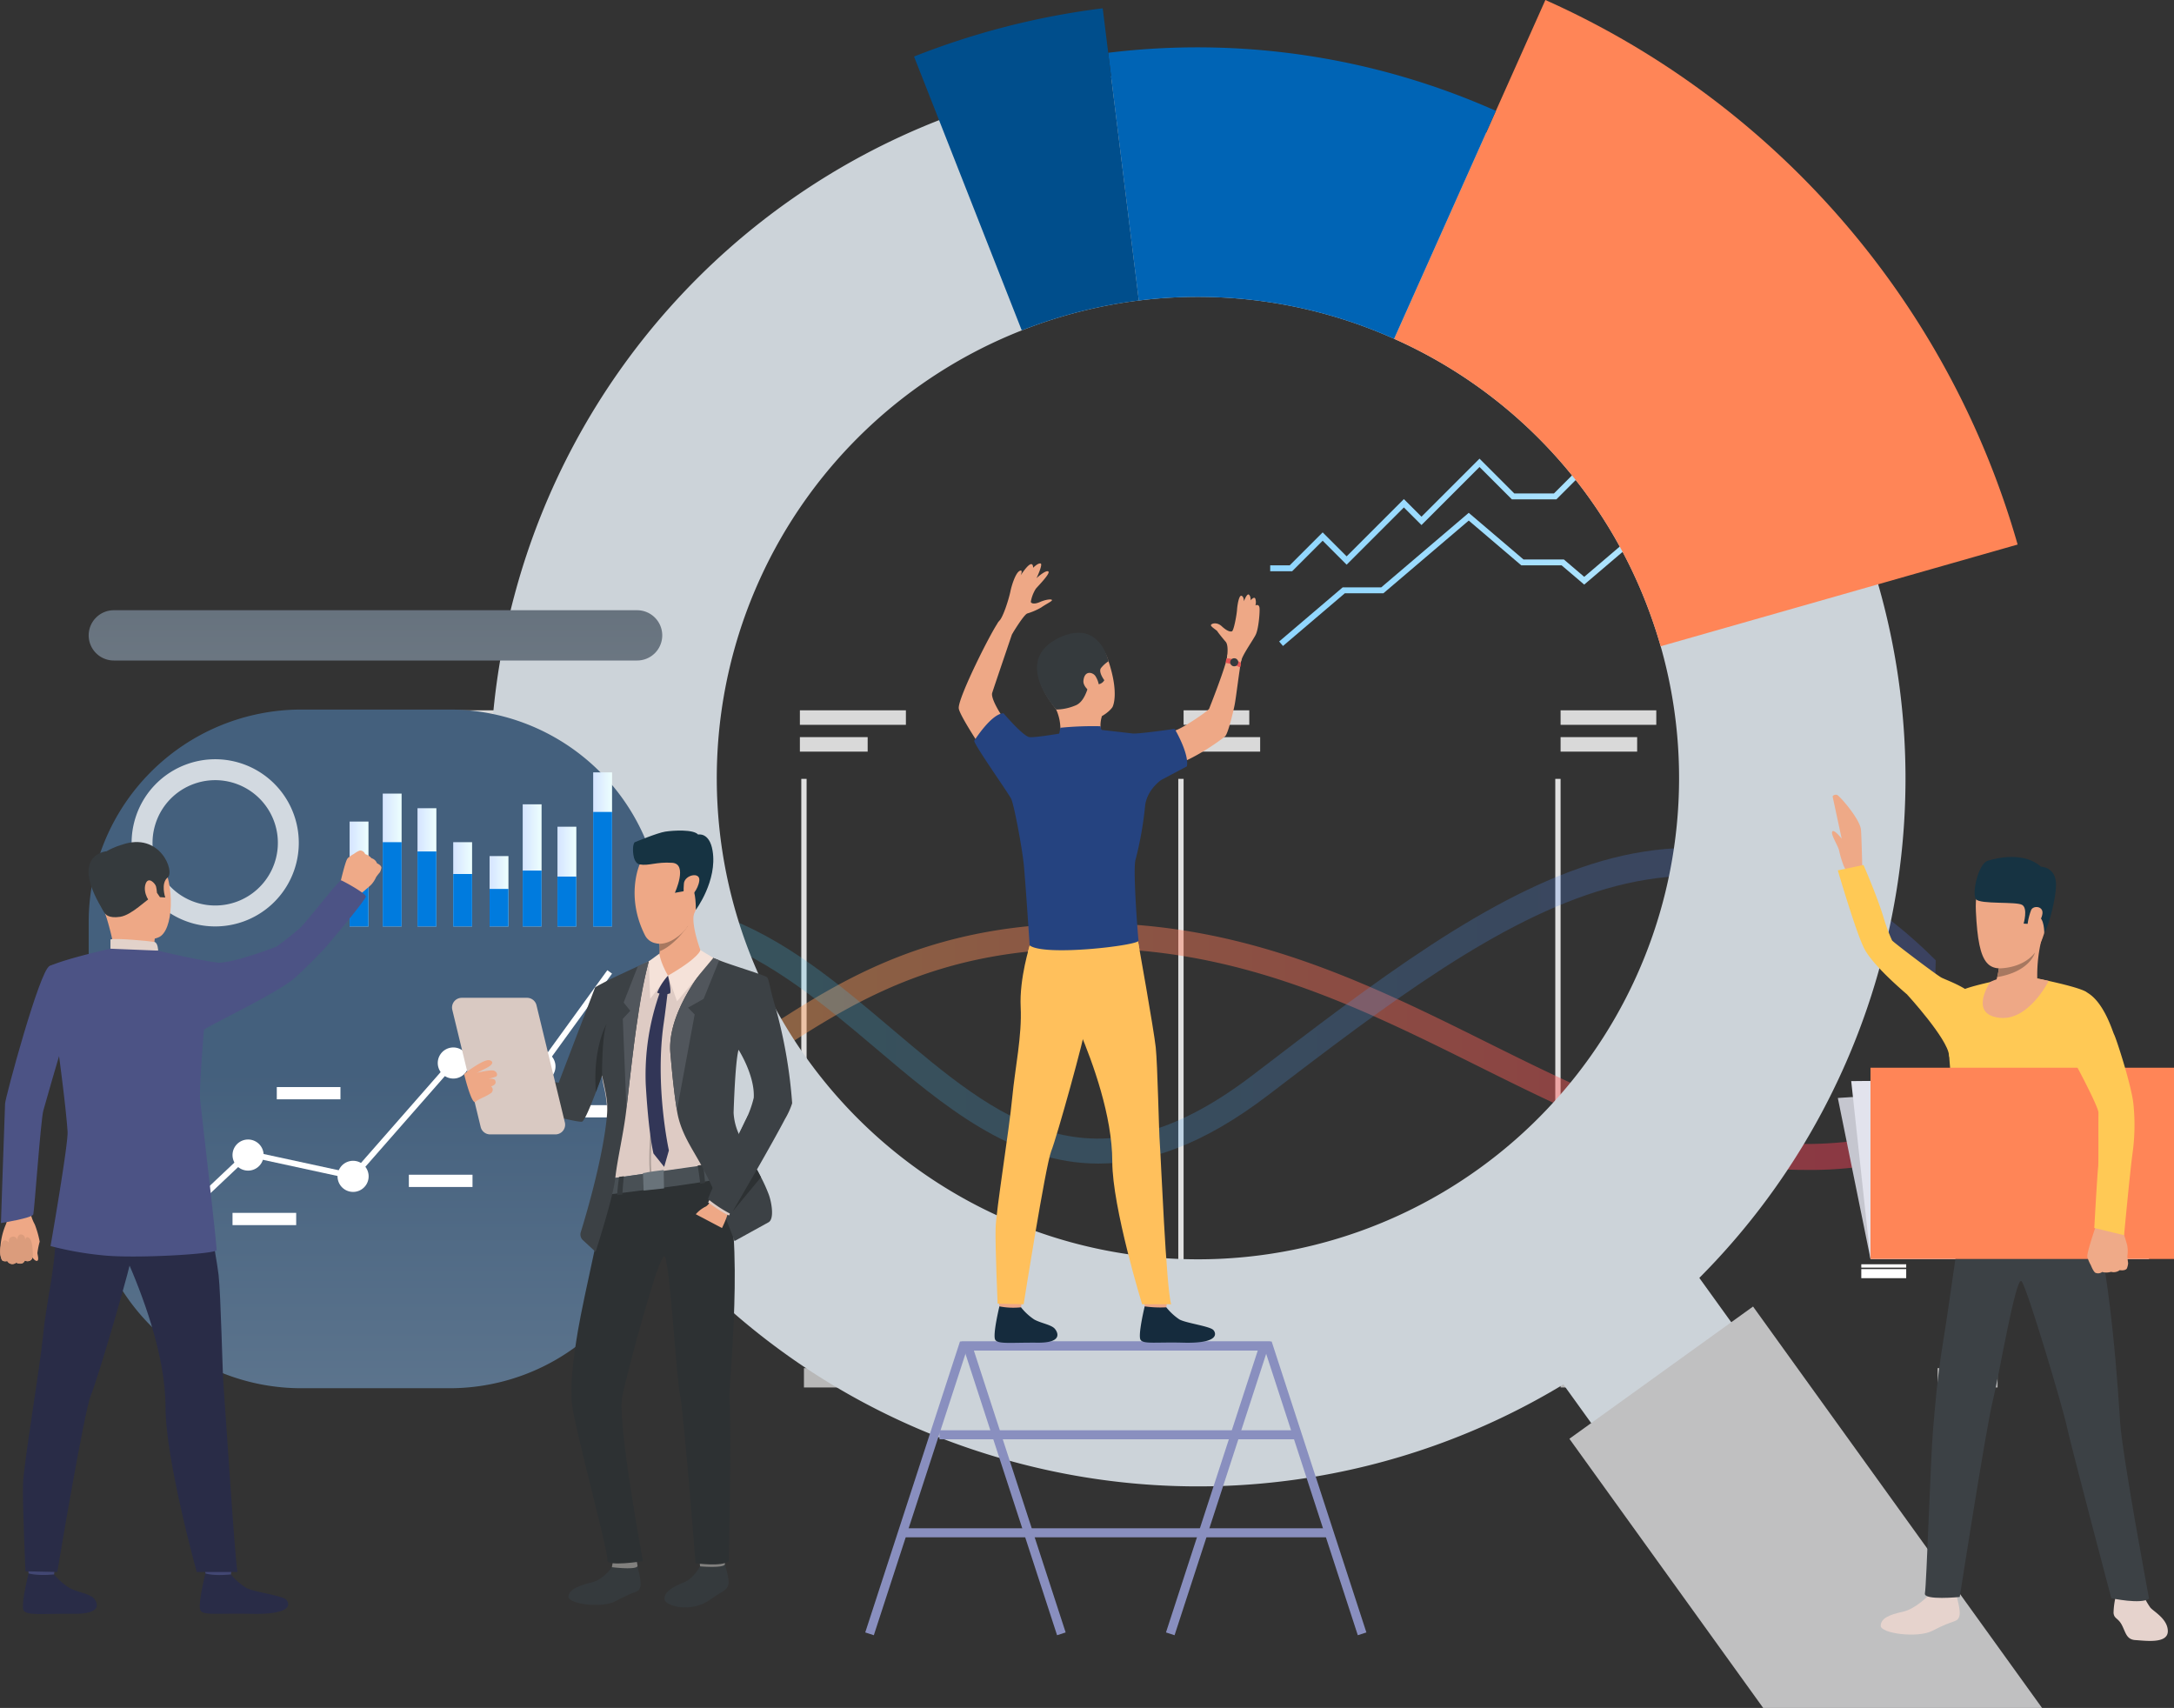 <?xml version="1.0" encoding="UTF-8"?> <svg xmlns="http://www.w3.org/2000/svg" xmlns:xlink="http://www.w3.org/1999/xlink" width="559.24" height="439.325" viewBox="0 0 559.24 439.325"><rect x="0" y="0" width="559.24" height="439.325" fill="#333333" stroke="none"/><defs><linearGradient id="linear-gradient" y1="0.5" x2="1" y2="0.5" gradientUnits="objectBoundingBox"><stop offset="0" stop-color="#ffc05c"></stop><stop offset="1" stop-color="#ff3857"></stop></linearGradient><linearGradient id="linear-gradient-2" y1="0.5" x2="1" y2="0.5" gradientUnits="objectBoundingBox"><stop offset="0" stop-color="#40d5e6"></stop><stop offset="1" stop-color="#57f"></stop></linearGradient><linearGradient id="linear-gradient-3" y1="0.5" x2="1" y2="0.5" gradientUnits="objectBoundingBox"><stop offset="0" stop-color="#8fd6ff"></stop><stop offset="1" stop-color="#bfebfe"></stop></linearGradient><linearGradient id="linear-gradient-5" x1="0.5" y1="0.534" x2="0.5" y2="4.045" gradientUnits="objectBoundingBox"><stop offset="0" stop-color="#44607d"></stop><stop offset="1" stop-color="#f5f5f5"></stop></linearGradient><linearGradient id="linear-gradient-6" x1="0.5" y1="-1.06" x2="0.5" y2="32.179" gradientUnits="objectBoundingBox"><stop offset="0" stop-color="#626e7a"></stop><stop offset="1" stop-color="#f5f5f5"></stop></linearGradient><linearGradient id="linear-gradient-7" y1="0.5" x2="1" y2="0.5" gradientUnits="objectBoundingBox"><stop offset="0" stop-color="#d5e4ff"></stop><stop offset="1" stop-color="#edfffe"></stop></linearGradient></defs><g id="Group_15950" data-name="Group 15950" transform="translate(-3204.226 5054.711)"><g id="Group_15775" data-name="Group 15775" transform="translate(3314.055 -4872)"><g id="Group_15770" data-name="Group 15770" transform="translate(96.296 17.633)"><rect id="Rectangle_4247" data-name="Rectangle 4247" width="1.364" height="143.097" transform="translate(0)" fill="#e0e0e0"></rect></g><g id="Group_15771" data-name="Group 15771" transform="translate(193.274 17.633)"><rect id="Rectangle_4248" data-name="Rectangle 4248" width="1.364" height="143.097" fill="#e0e0e0"></rect></g><g id="Group_15772" data-name="Group 15772" transform="translate(290.253 17.633)"><rect id="Rectangle_4249" data-name="Rectangle 4249" width="1.364" height="143.097" transform="translate(0)" fill="#e0e0e0"></rect></g><rect id="Rectangle_4250" data-name="Rectangle 4250" width="23.228" height="3.73" transform="translate(0 0)" fill="#d9d9d9"></rect><rect id="Rectangle_4251" data-name="Rectangle 4251" width="32.949" height="3.73" transform="translate(0 6.895)" fill="#d9d9d9"></rect><rect id="Rectangle_4252" data-name="Rectangle 4252" width="27.271" height="3.73" transform="translate(95.933 0)" fill="#d9d9d9"></rect><rect id="Rectangle_4253" data-name="Rectangle 4253" width="17.437" height="3.73" transform="translate(95.933 6.895)" fill="#d9d9d9"></rect><rect id="Rectangle_4254" data-name="Rectangle 4254" width="16.899" height="3.73" transform="translate(194.639 0)" fill="#d9d9d9"></rect><rect id="Rectangle_4255" data-name="Rectangle 4255" width="19.696" height="3.73" transform="translate(194.639 6.895)" fill="#d9d9d9"></rect><rect id="Rectangle_4256" data-name="Rectangle 4256" width="24.616" height="3.73" transform="translate(291.617 0)" fill="#d9d9d9"></rect><rect id="Rectangle_4257" data-name="Rectangle 4257" width="19.697" height="3.73" transform="translate(291.617 6.895)" fill="#d9d9d9"></rect><rect id="Rectangle_4258" data-name="Rectangle 4258" width="15.429" height="4.973" transform="translate(96.978 169.207)" fill="#b8b8b8"></rect><rect id="Rectangle_4259" data-name="Rectangle 4259" width="15.429" height="4.973" transform="translate(194.639 169.207)" fill="#b8b8b8"></rect><rect id="Rectangle_4260" data-name="Rectangle 4260" width="15.429" height="4.973" transform="translate(291.617 169.207)" fill="#b8b8b8"></rect><rect id="Rectangle_4261" data-name="Rectangle 4261" width="15.429" height="4.973" transform="translate(388.595 169.207)" fill="#b8b8b8"></rect><g id="Group_15773" data-name="Group 15773" transform="translate(0 54.733)" opacity="0.43"><path id="Path_15475" data-name="Path 15475" d="M26.5,2093.217c-30.248,0-56.542-13.076-83.954-26.708-33.842-16.829-68.835-34.229-115.459-29.465-29.772,3.042-48.459,15.167-64.947,25.864-14.928,9.686-29.042,18.2-48.157,18.931-30.892,1.176-41.609-12-41.789-12.8v-8.455h0c.039.146,6.783,14.935,41.756,14.76,17.223-.087,29.934-8.334,44.652-17.884,17.1-11.1,36.491-23.676,67.824-26.878,48.493-4.956,84.344,12.871,119.014,30.111,36.278,18.04,70.895,34.957,114.667,20.279v6.952A98.848,98.848,0,0,1,26.5,2093.217Z" transform="translate(327.808 -2029.737)" fill="url(#linear-gradient)"></path></g><g id="Group_15774" data-name="Group 15774" transform="translate(0 35.359)" opacity="0.22"><path id="Path_15476" data-name="Path 15476" d="M-155.066,2032.356c-22.327,0-40.035-15.016-57.372-29.714-13.145-11.145-26.783-22.54-42.526-28.161-48.045-17.153-72.625,14.169-72.844,14.445V1979.4c.26-.326,4.644-6.019,17.329-11.455,11.548-4.949,30.925-8.9,57.651.4,16.932,5.889,30.995,17.812,44.594,29.342,27.587,23.389,51.411,43.588,92.787,11.949,31.338-23.963,60.879-46.8,89.946-55.142,28.429-8.16,58.068-2.187,85.811,25.557l-.2,8.653c-58.933-59.193-109.112-21.69-171.6,26.1C-128.052,2027.454-142.314,2032.355-155.066,2032.356Z" transform="translate(327.808 -1951.122)" fill="url(#linear-gradient-2)"></path></g></g><g id="Group_15776" data-name="Group 15776" transform="translate(3533.276 -4949.455)"><path id="Path_15477" data-name="Path 15477" d="M562.737,1554.244l-.985-1.156,16.336-13.917h9.921l22.511-19.177,14.079,11.994h10.382l5.248,4.471,16.3-13.89h8.275l34.309-29.229.984,1.156-34.735,29.591h-8.275l-16.863,14.366-5.807-4.947H624.041l-13.52-11.518-21.952,18.7h-9.921Z" transform="translate(-561.752 -1493.34)" fill="url(#linear-gradient-3)"></path></g><g id="Group_15777" data-name="Group 15777" transform="translate(3530.975 -4965.759)"><path id="Path_15478" data-name="Path 15478" d="M558.06,1485.165h-5.646v-1.518h5.017l8.478-8.478,6.164,6.164,14.725-14.725,4.529,4.529,14.93-14.93,8.947,8.947h10.2l15.744-15.744h13.578l10.038-10.038h12.287l12.192-12.191,1.073,1.073-12.636,12.636H665.393l-10.037,10.038H641.777l-15.744,15.744H614.576l-8.318-8.318-14.93,14.93-4.529-4.529-14.725,14.725-6.164-6.164Z" transform="translate(-552.414 -1427.181)" fill="url(#linear-gradient-3)"></path></g><path id="Path_15479" data-name="Path 15479" d="M95.185,1272.43l-.028-.1A182.118,182.118,0,0,0-5.669,1156.14h0a179.834,179.834,0,0,0-26.92-9.559,181.44,181.44,0,0,0-69.572-4.915c-.018,0-.041,0-.06.009l-.033-.009a181.379,181.379,0,0,0-44.162,11.286c-.028.009-.055.023-.083.032a181.557,181.557,0,0,0-109.113,122.043c-26.128,97.086,31.379,196.94,128.433,223.059a181.5,181.5,0,0,0,141.357-19.933l7.645,10.617,36.027-25.943-8.7-12.077a181.188,181.188,0,0,0,46.736-81.133A180.961,180.961,0,0,0,95.185,1272.43Zm-133.26,166.284a123.769,123.769,0,0,1-158.269-74.754,123.769,123.769,0,0,1,71.2-156.933q1.762-.69,3.556-1.336a124.139,124.139,0,0,1,26.561-6.348,123.506,123.506,0,0,1,65.665,9.849,123.394,123.394,0,0,1,66.043,71.253q1.4,3.9,2.525,7.835A123.783,123.783,0,0,1-38.076,1438.714Z" transform="translate(3592.211 -6176.754)" fill="#ccd3d9"></path><g id="Group_15778" data-name="Group 15778" transform="translate(3562.846 -5054.711)"><path id="Path_15480" data-name="Path 15480" d="M842.14,1206.295l-35.875,10.222-55.954,15.947q-1.126-3.931-2.525-7.836a123.4,123.4,0,0,0-66.043-71.253l23.691-53.053h0l2.492-5.583,12.732-28.514A219.364,219.364,0,0,1,842.14,1206.295Z" transform="translate(-681.743 -1066.226)" fill="#ff8557"></path></g><g id="Group_15779" data-name="Group 15779" transform="translate(3489.299 -5042.56)"><path id="Path_15481" data-name="Path 15481" d="M483.037,1131.9l-2.492,5.583-23.7,53.053a123.5,123.5,0,0,0-65.665-9.849l-7.136-57.677-.746-6.049a188.664,188.664,0,0,1,99.735,14.939Z" transform="translate(-383.302 -1115.536)" fill="#0064b5"></path></g><g id="Group_15780" data-name="Group 15780" transform="translate(3439.352 -5052.574)"><path id="Path_15482" data-name="Path 15482" d="M238.452,1150.063a124.151,124.151,0,0,0-26.561,6.348q-1.8.643-3.556,1.336l-21.273-54.075-6.44-16.367a198.587,198.587,0,0,1,48.5-12.405l.037.009,1.414,11.428.746,6.049Z" transform="translate(-180.622 -1074.899)" fill="#004e8c"></path></g><path id="Path_15483" data-name="Path 15483" d="M986.3,2533.205H914.564l-49.853-69.237,23.381-16.837,23.862-17.18,11.884,16.508Z" transform="translate(2743.225 -7148.591)" fill="#c0c0c1"></path><g id="Group_15785" data-name="Group 15785" transform="translate(3683.025 -4747.208)"><rect id="Rectangle_4263" data-name="Rectangle 4263" width="19.583" height="1.373" transform="translate(28.782 8.772) rotate(180)" fill="#fff"></rect><rect id="Rectangle_4264" data-name="Rectangle 4264" width="19.583" height="5.772" transform="translate(28.782 15.757) rotate(180)" fill="#fff"></rect><rect id="Rectangle_4265" data-name="Rectangle 4265" width="11.553" height="0.862" transform="translate(11.553 18.56) rotate(180)" fill="#fff"></rect><rect id="Rectangle_4266" data-name="Rectangle 4266" width="11.553" height="2.336" transform="translate(11.553 21.273) rotate(180)" fill="#fff"></rect><rect id="Rectangle_4267" data-name="Rectangle 4267" width="0.862" height="16.17" transform="translate(32.861 16.17) rotate(180)" fill="#fff"></rect></g><g id="Group_15790" data-name="Group 15790" transform="translate(3675.49 -4850.286)"><path id="Path_15502" data-name="Path 15502" d="M1144.909,2196.611l79.59-5.118.437,46.529h-71.623Z" transform="translate(-1143.412 -2118.612)" fill="#c5c6cf"></path><path id="Path_15503" data-name="Path 15503" d="M1158.895,2192.277l76.144-.783.437,46.529h-71.623Z" transform="translate(-1153.951 -2118.612)" fill="#e2e3ed"></path><g id="Group_15786" data-name="Group 15786" transform="translate(0 0)"><path id="Path_15504" data-name="Path 15504" d="M1154,1971.776s1.81,1.992,2.522,1.115,1.522-2.122,1.522-2.122Z" transform="translate(-1150.262 -1952.282)" fill="#eea987"></path><path id="Path_15505" data-name="Path 15505" d="M1138.995,1896.215l2.33,10.829c-.717-.882-1.975-2.291-2.383-1.872-.583.6,1.361,3.553,1.694,4.825a27.948,27.948,0,0,0,1.209,4.062l.88,1.772,3.891-1.592s-.181-7.72-.328-9.458c-.238-2.826-5.676-8.949-6.2-9.013C1139.133,1895.655,1138.995,1896.215,1138.995,1896.215Z" transform="translate(-1138.834 -1895.753)" fill="#eea987"></path></g><path id="Path_15506" data-name="Path 15506" d="M1440.105,2729.322a18.122,18.122,0,0,0,2.019,3.688c.923,1.046,4.46,2.917,4.479,6.026.021,3.371-5.962,2.436-8.3,2.313s-2.517-1.925-3.5-3.833-1.978-1.585-2.163-3.124a19.609,19.609,0,0,1,.754-4.986Z" transform="translate(-1360.216 -2523.9)" fill="#e6d3cd"></path><g id="Group_15787" data-name="Group 15787" transform="translate(12.534 205.422)"><path id="Path_15507" data-name="Path 15507" d="M1201.909,2729.927s-3.259,3.422-6.567,4.139-5.623,1.631-5.648,3.6,9.521,3.258,13.308,1.278c5.651-2.955,6.225-2.064,6.852-3.541s-.753-5.427-.712-5.9C1209.192,2728.922,1201.909,2729.927,1201.909,2729.927Z" transform="translate(-1189.694 -2729.322)" fill="#e6d3cd"></path></g><g id="Group_15788" data-name="Group 15788" transform="translate(23.888 100.092)"><path id="Path_15508" data-name="Path 15508" d="M1245.32,2309.025s-3.423,24.865-4.821,33.27c-1.635,9.828-2.189,17.948-2.645,23.035-.573,6.4-1.674,40.039-2.075,41.91s8.956.938,8.956.938,6.788-43.624,8.5-50.437c1.59-6.345,5.964-32.5,7.415-30.769s10.562,32.336,11.636,37.34,11.437,44.18,11.437,44.18,7.745,1.664,9.715.1c0,0-6.759-35.991-7.443-45.372-.261-3.575-2.379-42.624-8.425-58.442C1274.37,2296.413,1245.32,2309.025,1245.32,2309.025Z" transform="translate(-1235.766 -2301.911)" fill="#3c4145"></path></g><path id="Path_15509" data-name="Path 15509" d="M1274.042,2087.874s-9.058,1.873-10.133,2.825c-1.167,1.013-3.224,10.934-3.347,13.7A106.635,106.635,0,0,0,1262.82,2123c1.167,4.3.9,26.736.378,30.266,0,0,18.169,3.553,36.1,1.22,0,0-3.1-19.486-2.382-25.376.92-7.547,3.132-24.933,3.132-24.933s-2.4-11.707-3.992-13.057-12.7-3.549-12.7-3.549Z" transform="translate(-1230.557 -2040.301)" fill="#ffc955"></path><path id="Path_15510" data-name="Path 15510" d="M1299.154,1973.568s-10.9-4.032-10.214,10.448,3.234,15.952,10.4,13.929,7.769-11.161,8.7-15.557S1302.717,1974.2,1299.154,1973.568Z" transform="translate(-1251.925 -1954.003)" fill="#eea886"></path><path id="Path_15511" data-name="Path 15511" d="M1308.008,2051.549s5.661,4.59,11.113-2.595a38.507,38.507,0,0,1,1.427-11.273c1.668-5.444-11.409,7.259-11.409,7.259.137.1.164.641.085,1.4a15.371,15.371,0,0,1-.42,2.25C1308.328,2050.409,1308.439,2050.086,1308.008,2051.549Z" transform="translate(-1266.317 -2001.682)" fill="#eea886"></path><path id="Path_15512" data-name="Path 15512" d="M1305.625,1980.272s.031-3.868-1.577-4.224-2.437,1.88-2.437,1.88l-1.3-.07s1.158-3.919-.376-4.818-10.707-.109-11.858-1.429.518-9.158,3.021-9.927,9.339-2.33,13.681,1.537c0,0,3.889.025,3.881,4.686C1308.659,1970.987,1306.934,1978.175,1305.625,1980.272Z" transform="translate(-1251.021 -1944.706)" fill="#163342"></path><path id="Path_15513" data-name="Path 15513" d="M1311.242,2066.837c8.446-1.42,9.708-6.223,9.727-6.3-3.283,4.234-9.307,4.048-9.307,4.048A15.411,15.411,0,0,1,1311.242,2066.837Z" transform="translate(-1268.754 -2019.93)" fill="#a77860"></path><path id="Path_15514" data-name="Path 15514" d="M1343.8,2013.776c.481-1.276,3.2-1.115,2.921.908s-2.524,5.138-3.426,4.554S1343.132,2015.536,1343.8,2013.776Z" transform="translate(-1292.59 -1984.077)" fill="#eea886"></path><path id="Path_15515" data-name="Path 15515" d="M1313.111,2086.782s-5.108,10.325-12.629,9.49-3.161-8.041-2.442-9.19C1298.041,2087.083,1302.553,2084.186,1313.111,2086.782Z" transform="translate(-1257.369 -2038.892)" fill="#eea886"></path><g id="Group_15789" data-name="Group 15789" transform="translate(1.497 18.076)"><path id="Path_15516" data-name="Path 15516" d="M1151.7,1990.582c-2.124-4.134-6.792-20.1-6.792-20.1l6.608-1.382s3.516,8.033,5.189,13.593a45.459,45.459,0,0,0,2.153,5.8c.243.428,11.5,8.954,12.727,9.581s5.941,2.26,8.2,4.549a5.554,5.554,0,0,1,1.157,5.423c-4.78,6.148-13.608-1.846-13.608-1.846S1154.677,1996.375,1151.7,1990.582Z" transform="translate(-1144.909 -1969.103)" fill="#ffc955"></path></g><path id="Path_15517" data-name="Path 15517" d="M1217.193,2104.226s10.431,11.39,10.79,15.611c.256,3.013,2.136-9.059,2.136-9.059Z" transform="translate(-1197.882 -2052.851)" fill="#ffc955"></path><rect id="Rectangle_4272" data-name="Rectangle 4272" width="78.074" height="49.193" transform="translate(87.977 119.411) rotate(180)" fill="#ff8557"></rect><path id="Path_15518" data-name="Path 15518" d="M1415.5,2356.9a4.438,4.438,0,0,0,.339-1.377s-.122-.857-.172-1.472a4.059,4.059,0,0,1-.018-.476,8.145,8.145,0,0,0-.04-2.6c-.254-1.125-1.554-5.011-1.554-5.011l-3.508.521-3.049-.414s-2.272,6.632-2.157,7.708a2.809,2.809,0,0,0,.05.3,10.346,10.346,0,0,0,.855,1.957c.057.17.734,1.816,1.242,1.974a1.738,1.738,0,0,0,1.673-.235,4.157,4.157,0,0,0,2.285-.035,2.582,2.582,0,0,0,2.238-.435S1415.027,2357.555,1415.5,2356.9Z" transform="translate(-1339.661 -2235.018)" fill="#efaa88"></path><path id="Path_15519" data-name="Path 15519" d="M1378.769,2099.575c-1.188.46-2.446,3.333-1.51,8.969a24.3,24.3,0,0,0,3.8,10.043c.8,1.413,5.763,10.834,5.745,12.228-.048,3.629.036,13.21-.078,13.943-.2,1.253-1,15.688-1,15.688l7.663,1.855s1.51-16.278,2.194-21.2a52.229,52.229,0,0,0,.183-12.785c-.659-5.206-4.43-16.712-4.935-17.628S1386.623,2096.534,1378.769,2099.575Z" transform="translate(-1318.256 -2049.005)" fill="#ffc955"></path></g><path id="Rectangle_4273" data-name="Rectangle 4273" d="M54.7,0h38.14a54.7,54.7,0,0,1,54.7,54.7v65.171a54.7,54.7,0,0,1-54.7,54.7H54.7A54.7,54.7,0,0,1,0,119.872V54.7A54.7,54.7,0,0,1,54.7,0Z" transform="translate(3227.039 -4872.197)" fill="url(#linear-gradient-5)" style="mix-blend-mode: hard-light;isolation: isolate"></path><g id="Group_15793" data-name="Group 15793" transform="translate(3238.085 -4859.417)" opacity="0.76"><g id="Group_15792" data-name="Group 15792" transform="translate(0 0)"><g id="Group_15791" data-name="Group 15791"><path id="Path_15520" data-name="Path 15520" d="M-594.337,1872.962a21.509,21.509,0,0,0-20.886-14.256,21.5,21.5,0,0,0-6.6,1.251,21.47,21.47,0,0,0-13.284,13.836,21.4,21.4,0,0,0,.28,13.648c.162.455.34.9.529,1.34a21.382,21.382,0,0,0,3.333,5.352,21.507,21.507,0,0,0,23.621,6.313A21.5,21.5,0,0,0-594.337,1872.962Zm-14.815,22.417a16.125,16.125,0,0,1-17.71-4.732,16.026,16.026,0,0,1-2.5-4.013q-.214-.492-.4-1.005a16.046,16.046,0,0,1-.209-10.231,16.093,16.093,0,0,1,9.959-10.374,16.144,16.144,0,0,1,4.946-.939,16.127,16.127,0,0,1,15.66,10.688A16.12,16.12,0,0,1-609.152,1895.38Z" transform="translate(636.085 -1858.697)" fill="#fff"></path></g></g></g><path id="Rectangle_4274" data-name="Rectangle 4274" d="M6.466,0H141.077a6.466,6.466,0,0,1,6.466,6.466v0a6.466,6.466,0,0,1-6.466,6.466H6.466A6.466,6.466,0,0,1,0,6.466v0A6.466,6.466,0,0,1,6.466,0Z" transform="translate(3227.039 -4897.745)" fill="url(#linear-gradient-6)" style="mix-blend-mode: hard-light;isolation: isolate"></path><g id="Group_15810" data-name="Group 15810" transform="translate(3241.209 -4805.152)"><g id="Group_15797" data-name="Group 15797" transform="translate(0 0)"><g id="Group_15796" data-name="Group 15796"><g id="Group_15795" data-name="Group 15795"><g id="Group_15794" data-name="Group 15794"><path id="Path_15521" data-name="Path 15521" d="M-543.449,2103.285l22.537,1.271,17.964-24.78-1.214-.88-17.484,24.116-22.449-1.266-25.74,29.353-26.947-5.839-26.626,25.123,1.029,1.091,26.051-24.581,27.038,5.859Z" transform="translate(623.407 -2078.897)" fill="#fff"></path></g></g></g></g><g id="Group_15800" data-name="Group 15800" transform="translate(49.845 49.028)"><g id="Group_15799" data-name="Group 15799"><g id="Group_15798" data-name="Group 15798"><path id="Path_15522" data-name="Path 15522" d="M-413.234,2281a4,4,0,0,1-3.063,4.756,4,4,0,0,1-4.756-3.063,4,4,0,0,1,3.063-4.757A4,4,0,0,1-413.234,2281Z" transform="translate(421.144 -2277.846)" fill="#fff"></path></g></g></g><g id="Group_15803" data-name="Group 15803" transform="translate(75.627 19.871)"><g id="Group_15802" data-name="Group 15802"><g id="Group_15801" data-name="Group 15801"><path id="Path_15523" data-name="Path 15523" d="M-308.615,2162.685a4,4,0,0,1-3.063,4.756,4,4,0,0,1-4.756-3.063,4,4,0,0,1,3.063-4.756A4,4,0,0,1-308.615,2162.685Z" transform="translate(316.525 -2159.53)" fill="#fff"></path></g></g></g><g id="Group_15806" data-name="Group 15806" transform="translate(97.911 20.763)"><g id="Group_15805" data-name="Group 15805"><g id="Group_15804" data-name="Group 15804"><path id="Path_15524" data-name="Path 15524" d="M-218.187,2166.3a4,4,0,0,1-3.063,4.756,4,4,0,0,1-4.756-3.063,4,4,0,0,1,3.063-4.756A4,4,0,0,1-218.187,2166.3Z" transform="translate(226.098 -2163.15)" fill="#fff"></path></g></g></g><g id="Group_15809" data-name="Group 15809" transform="translate(22.831 43.55)"><g id="Group_15808" data-name="Group 15808"><g id="Group_15807" data-name="Group 15807"><path id="Path_15525" data-name="Path 15525" d="M-522.854,2258.769a4,4,0,0,1-3.063,4.756,4,4,0,0,1-4.756-3.063,4,4,0,0,1,3.063-4.756A4,4,0,0,1-522.854,2258.769Z" transform="translate(530.764 -2255.614)" fill="#fff"></path></g></g></g></g><g id="Group_15811" data-name="Group 15811" transform="translate(3264.04 -4742.732)"><rect id="Rectangle_4275" data-name="Rectangle 4275" width="16.376" height="3.153" transform="translate(0 0)" fill="#fff"></rect></g><g id="Group_15812" data-name="Group 15812" transform="translate(3275.429 -4775.093)"><rect id="Rectangle_4276" data-name="Rectangle 4276" width="16.376" height="3.154" transform="translate(0 0)" fill="#fff"></rect></g><g id="Group_15813" data-name="Group 15813" transform="translate(3309.399 -4752.542)"><rect id="Rectangle_4277" data-name="Rectangle 4277" width="16.376" height="3.153" transform="translate(0 0)" fill="#fff"></rect></g><g id="Group_15814" data-name="Group 15814" transform="translate(3324.087 -4796.829)"><rect id="Rectangle_4278" data-name="Rectangle 4278" width="16.376" height="3.154" transform="translate(0 0)" fill="#fff"></rect></g><g id="Group_15815" data-name="Group 15815" transform="translate(3347.872 -4770.441)"><rect id="Rectangle_4279" data-name="Rectangle 4279" width="16.376" height="3.154" transform="translate(0 0)" fill="#fff"></rect></g><g id="Group_15824" data-name="Group 15824" transform="translate(3294.16 -4850.58)"><g id="Group_15816" data-name="Group 15816" transform="translate(0 7.193)"><rect id="Rectangle_4280" data-name="Rectangle 4280" width="4.853" height="26.98" fill="url(#linear-gradient-7)"></rect></g><g id="Group_15817" data-name="Group 15817" transform="translate(8.521 0)"><rect id="Rectangle_4281" data-name="Rectangle 4281" width="4.854" height="34.172" fill="url(#linear-gradient-7)"></rect></g><g id="Group_15818" data-name="Group 15818" transform="translate(17.463 3.763)"><rect id="Rectangle_4282" data-name="Rectangle 4282" width="4.854" height="30.409" fill="url(#linear-gradient-7)"></rect></g><g id="Group_15819" data-name="Group 15819" transform="translate(26.651 12.499)"><rect id="Rectangle_4283" data-name="Rectangle 4283" width="4.854" height="21.673" fill="url(#linear-gradient-7)"></rect></g><g id="Group_15820" data-name="Group 15820" transform="translate(0 17.061)"><rect id="Rectangle_4284" data-name="Rectangle 4284" width="4.853" height="17.111" fill="#007bde"></rect></g><g id="Group_15821" data-name="Group 15821" transform="translate(8.521 12.499)"><rect id="Rectangle_4285" data-name="Rectangle 4285" width="4.854" height="21.673" fill="#007bde"></rect></g><g id="Group_15822" data-name="Group 15822" transform="translate(17.463 14.886)"><rect id="Rectangle_4286" data-name="Rectangle 4286" width="4.854" height="19.287" fill="#007bde"></rect></g><g id="Group_15823" data-name="Group 15823" transform="translate(26.651 20.683)"><rect id="Rectangle_4287" data-name="Rectangle 4287" width="4.854" height="13.49" fill="#007bde"></rect></g></g><g id="Group_15833" data-name="Group 15833" transform="translate(3330.165 -4856.036)"><g id="Group_15825" data-name="Group 15825" transform="translate(0 21.528)"><rect id="Rectangle_4288" data-name="Rectangle 4288" width="4.854" height="18.101" fill="url(#linear-gradient-7)"></rect></g><g id="Group_15826" data-name="Group 15826" transform="translate(8.521 8.215)"><rect id="Rectangle_4289" data-name="Rectangle 4289" width="4.854" height="31.414" fill="url(#linear-gradient-7)"></rect></g><g id="Group_15827" data-name="Group 15827" transform="translate(17.464 13.977)"><rect id="Rectangle_4290" data-name="Rectangle 4290" width="4.853" height="25.652" fill="url(#linear-gradient-7)"></rect></g><g id="Group_15828" data-name="Group 15828" transform="translate(26.651 0)"><rect id="Rectangle_4291" data-name="Rectangle 4291" width="4.854" height="39.629" fill="url(#linear-gradient-7)"></rect></g><g id="Group_15829" data-name="Group 15829" transform="translate(0 29.985)"><rect id="Rectangle_4292" data-name="Rectangle 4292" width="4.854" height="9.643" fill="#007bde"></rect></g><g id="Group_15830" data-name="Group 15830" transform="translate(8.521 25.256)"><rect id="Rectangle_4293" data-name="Rectangle 4293" width="4.854" height="14.372" fill="#007bde"></rect></g><g id="Group_15831" data-name="Group 15831" transform="translate(17.464 26.803)"><rect id="Rectangle_4294" data-name="Rectangle 4294" width="4.853" height="12.826" fill="#007bde"></rect></g><g id="Group_15832" data-name="Group 15832" transform="translate(26.651 10.176)"><rect id="Rectangle_4295" data-name="Rectangle 4295" width="4.854" height="29.452" fill="#007bde"></rect></g></g><g id="Group_15871" data-name="Group 15871" transform="translate(3204.226 -4838.121)"><g id="Group_15836" data-name="Group 15836" transform="translate(0.058 92.59)"><g id="Group_15835" data-name="Group 15835"><g id="Group_15834" data-name="Group 15834"><path id="Path_15526" data-name="Path 15526" d="M-766.233,2321.723a6.545,6.545,0,0,1,.848,2.243,10.759,10.759,0,0,0,1.036,2.649,25.216,25.216,0,0,1,1.259,4.416,20.394,20.394,0,0,0-.594,2.957c.1.639.466,1.906-.108,1.99s-1.225-.955-1.225-.955a.844.844,0,0,1-.432.814,1.423,1.423,0,0,1-1.445.052s-.349.647-.786.735a1.781,1.781,0,0,1-1.437-.194,1.737,1.737,0,0,1-1.092.351,1.433,1.433,0,0,1-1.211-.753s-1.08.218-1.393-.286a4.849,4.849,0,0,1-.389-1.5,17.44,17.44,0,0,1,1.369-7.547,6.688,6.688,0,0,0-.357-5.864Z" transform="translate(773.243 -2320.834)" fill="#eea886"></path></g></g></g><g id="Group_15838" data-name="Group 15838" transform="translate(0 100.944)"><g id="Group_15837" data-name="Group 15837"><path id="Path_15527" data-name="Path 15527" d="M-765.042,2360.18s.1-3.7-.877-4.486-1.084.548-1.084.548.132-1.319-.932-1.5-1.109,1.389-1.109,1.389a1.029,1.029,0,0,0-1.292-.808c-1.118.209-.852,1.508-.852,1.508s-1.067-1.273-1.76-.05a5.45,5.45,0,0,0-.042,4.5s.33.559,1.393.285a1.469,1.469,0,0,0,2.3.4s1.629.9,2.223-.541A1.349,1.349,0,0,0-765.042,2360.18Z" transform="translate(773.478 -2354.73)" fill="#db9c7c"></path></g></g><path id="Path_15528" data-name="Path 15528" d="M-753.117,2081.787s-6.332,21.1-8.472,28.89c-.671,2.442-2.3,25.759-2.582,26.7s-8.319,2.225-8.319,2.225.974-29.169,1.064-30.76,8.862-34.164,11.413-35.326c1.911-.871,2.92-.15,5.328,1.637C-751.3,2077.66-753.117,2081.787-753.117,2081.787Z" transform="translate(772.733 -2041.593)" fill="#4c5385"></path><path id="Path_15529" data-name="Path 15529" d="M-407.94,1958.364a3.783,3.783,0,0,1-.374,1.149s-.474.566-.787.988a3.577,3.577,0,0,0-.227.336,6.919,6.919,0,0,1-1.2,1.861c-.69.7-3.379,2.927-3.379,2.927l-2.3-1.956-2.392-1.072s1.339-5.821,1.907-6.547a2.357,2.357,0,0,1,.173-.2,8.826,8.826,0,0,1,1.5-1.031c.117-.1,1.348-.984,1.786-.869a1.481,1.481,0,0,1,1.106.922,3.542,3.542,0,0,1,1.637,1.053,2.2,2.2,0,0,1,1.424,1.322S-407.988,1957.677-407.94,1958.364Z" transform="translate(506.055 -1951.766)" fill="#efaa88"></path><g id="Group_15840" data-name="Group 15840" transform="translate(49.845 40.567)"><g id="Group_15839" data-name="Group 15839"><path id="Path_15530" data-name="Path 15530" d="M-567.612,2115.012l1.636-.605s-2.041-4.789-2.931-4.673a22.163,22.163,0,0,0-2.306.473Z" transform="translate(571.213 -2109.731)" fill="#ead8cf"></path></g></g><g id="Group_15842" data-name="Group 15842" transform="translate(43.359 40.247)"><g id="Group_15841" data-name="Group 15841"><path id="Path_15531" data-name="Path 15531" d="M-587.073,2114.861c-.21-.156-3.478-6.427-3.478-6.427l-6.984.949,3.774,7.427Z" transform="translate(597.535 -2108.434)" fill="#da9b5b"></path></g></g><g id="Group_15844" data-name="Group 15844" transform="translate(6.893 183.778)"><g id="Group_15843" data-name="Group 15843"><path id="Path_15532" data-name="Path 15532" d="M-737.921,2691.377s-.577,4.007-.649,4.609-6.421-.354-6.421-.354l-.514-4.77S-738.715,2690.813-737.921,2691.377Z" transform="translate(745.506 -2690.861)" fill="#424773"></path></g></g><g id="Group_15846" data-name="Group 15846" transform="translate(5.901 188.123)"><g id="Group_15845" data-name="Group 15845"><path id="Path_15533" data-name="Path 15533" d="M-741.538,2708.761a17.14,17.14,0,0,0,3.957,3.467c1.946,1.052,5,1.469,6.154,2.559.83.786,3.025,4.171-5.056,4.1s-11.977.478-12.842-.82,1.253-9.58,1.253-9.58S-746.159,2709.179-741.538,2708.761Z" transform="translate(749.533 -2708.49)" fill="#292c47"></path></g></g><g id="Group_15848" data-name="Group 15848" transform="translate(52.385 183.778)"><g id="Group_15847" data-name="Group 15847"><path id="Path_15534" data-name="Path 15534" d="M-553.323,2691.377s-.577,4.007-.649,4.609-6.421-.354-6.421-.354l-.514-4.77S-554.117,2690.813-553.323,2691.377Z" transform="translate(560.908 -2690.861)" fill="#424773"></path></g></g><g id="Group_15850" data-name="Group 15850" transform="translate(51.393 188.123)"><g id="Group_15849" data-name="Group 15849"><path id="Path_15535" data-name="Path 15535" d="M-556.94,2708.761a17.142,17.142,0,0,0,3.957,3.467c1.946,1.052,9.105,1.917,10.256,3.006.83.787,2.211,3.952-9.158,3.656-8.078-.21-11.977.478-12.843-.82s1.253-9.58,1.253-9.58S-561.672,2709.226-556.94,2708.761Z" transform="translate(564.935 -2708.49)" fill="#292c47"></path></g></g><g id="Group_15852" data-name="Group 15852" transform="translate(5.901 81.345)"><g id="Group_15851" data-name="Group 15851"><path id="Path_15536" data-name="Path 15536" d="M-735.7,2275.2s-5.966,9.478-5.521,18.046-2.163,17.922-3.059,26.872c-1,9.978-5.088,33.6-5.236,38.937s.635,22.38.635,22.38l8.184.187s6.874-41.3,8.654-45.51,10.609-34.254,10.906-37.625S-735.7,2275.2-735.7,2275.2Z" transform="translate(749.534 -2275.201)" fill="#292c47"></path></g></g><g id="Group_15854" data-name="Group 15854" transform="translate(16.733 79.712)"><g id="Group_15853" data-name="Group 15853"><path id="Path_15537" data-name="Path 15537" d="M-671.171,2271.491s4.5,23.483,5.089,28.727.989,25.377,1.286,28.654,2.772,42.789,3.561,47.757H-671.7s-8.032-28.8-8.032-42.419-6.205-29.619-10.211-38.608-13.174-9.2-15.637-25.88C-705.578,2269.722-674.5,2266.2-671.171,2271.491Z" transform="translate(705.578 -2268.574)" fill="#292c47"></path></g></g><g id="Group_15856" data-name="Group 15856" transform="translate(24.679 0.922)"><g id="Group_15855" data-name="Group 15855"><path id="Path_15538" data-name="Path 15538" d="M-668.324,1949.594s8.008-2.991,11.7,3.1,3.336,18.3-.7,19.8-10.1.716-12.166-3.1-3.932-9.328-3.843-13.013S-670.426,1950.658-668.324,1949.594Z" transform="translate(673.336 -1948.86)" fill="#eea886"></path></g></g><g id="Group_15858" data-name="Group 15858" transform="translate(26.96 17.238)"><g id="Group_15857" data-name="Group 15857"><path id="Path_15539" data-name="Path 15539" d="M-651.219,2022.668A6.925,6.925,0,0,0-651,2025.9c.551,1.065-10.374,1.093-10.374,1.093a72.013,72.013,0,0,0-2.568-10.687C-665.625,2011.406-651.219,2022.668-651.219,2022.668Z" transform="translate(664.08 -2015.068)" fill="#eea886"></path></g></g><g id="Group_15860" data-name="Group 15860" transform="translate(24.013 0)"><g id="Group_15859" data-name="Group 15859"><path id="Path_15540" data-name="Path 15540" d="M-672.954,1963.588s.754,1.244,3.832.761,6.833-4.578,8.118-5.027,1.3-1.2,1.3-1.2l.8,1.176,1.365.086s-1.245-3.663.633-5.157-1.949-11.856-11.82-8.406c0,0-7.581,2.09-7.306,6.4S-674.651,1961.441-672.954,1963.588Z" transform="translate(676.038 -1945.117)" fill="#353a3d"></path></g></g><g id="Group_15862" data-name="Group 15862" transform="translate(28.417 24.944)"><g id="Group_15861" data-name="Group 15861"><path id="Path_15541" data-name="Path 15541" d="M-645.9,2049.33s-.035-2.035-.957-2.229-10.181-1.086-11.313-.641v2.37S-655.984,2050.173-645.9,2049.33Z" transform="translate(658.165 -2046.337)" fill="#e2d2ca"></path></g></g><g id="Group_15864" data-name="Group 15864" transform="translate(37.262 9.861)"><g id="Group_15863" data-name="Group 15863"><path id="Path_15542" data-name="Path 15542" d="M-619.4,1986.7c-.173-.724-2.012-2.79-2.716-.577s1.064,5.189,2.05,4.935S-618.96,1988.536-619.4,1986.7Z" transform="translate(622.275 -1985.131)" fill="#eea886"></path></g></g><g id="Group_15866" data-name="Group 15866" transform="translate(77.416 51.977)"><g id="Group_15865" data-name="Group 15865"><path id="Path_15543" data-name="Path 15543" d="M-459.321,2156.035a.02.02,0,0,0-.015,0C-459.273,2156.062-459.264,2156.064-459.321,2156.035Z" transform="translate(459.336 -2156.033)" fill="#323657"></path></g></g><g id="Group_15868" data-name="Group 15868" transform="translate(11.144 9.859)"><g id="Group_15867" data-name="Group 15867"><path id="Path_15544" data-name="Path 15544" d="M-683.4,2006.282c-6.348-.837-15.313-3.081-15.313-3.081l-12.27-.5s-11.261,2.479-15.7,4.483c-.421.19-.423,10.046-1.577,12.63l3.677,7.757s2.124,15.366,2.564,22.2c.2,3.137-4.38,29.418-4.38,29.418a84.718,84.718,0,0,0,13.285,2.369c8.374.923,29.3-.334,29.429-1.323s-4.052-36.829-4.237-38.685c-.284-2.848.982-17.986.982-17.986,1.933-1.5,18.91-9.38,23.541-13.486,1.24-1.1,6.471-6.193,7.958-7.952,5.266-6.227,9.583-11.569,10.108-12.72.6-.655-5.722-4.09-6.295-4.281-.5-.168-7.62,9.056-10.359,12.024a76.859,76.859,0,0,1-6.3,5.017S-679.43,2006.51-683.4,2006.282Z" transform="translate(728.257 -1985.122)" fill="#4c5385"></path></g></g><g id="Group_15870" data-name="Group 15870" transform="translate(22.778 2.375)"><g id="Group_15869" data-name="Group 15869"><path id="Path_15545" data-name="Path 15545" d="M-676.418,1954.756s-10.21.8-.314,16.1Z" transform="translate(681.05 -1954.756)" fill="#353a3d"></path></g></g></g><g id="Group_15905" data-name="Group 15905" transform="translate(3320.503 -4841.069)"><g id="Group_15872" data-name="Group 15872" transform="translate(29.954 188.88)"><path id="Path_15546" data-name="Path 15546" d="M-168.921,2700.185s-2.15,3.217-5.166,3.912-5.986,1.8-6.009,3.7,8.719,3.038,12.17,1.12c5.151-2.863,5.674-2,6.245-3.432s-.686-5.259-.649-5.714C-162.283,2699.211-168.921,2700.185-168.921,2700.185Z" transform="translate(180.095 -2699.599)" fill="#353a3d"></path></g><g id="Group_15873" data-name="Group 15873" transform="translate(41.123 186.945)"><path id="Path_15547" data-name="Path 15547" d="M-134.435,2692.681a13.77,13.77,0,0,0-.334,1.587c.058.033,6.8.836,6.592-.411-.165-1.011-.4-2.11-.4-2.11Z" transform="translate(134.775 -2691.746)" fill="#81807e"></path></g><g id="Group_15874" data-name="Group 15874" transform="translate(54.653 188.455)"><path id="Path_15548" data-name="Path 15548" d="M-70.721,2698.672s-1.534,3.077-4.154,4.125c-2.8,1.12-5.047,2.408-5,4.262s6.847,3.734,11.791.175c3.124-2.248,4.113-2.259,4.615-3.675s-.87-5.095-.851-5.54C-64.294,2697.469-70.721,2698.672-70.721,2698.672Z" transform="translate(79.871 -2697.875)" fill="#353a3d"></path></g><g id="Group_15875" data-name="Group 15875" transform="translate(63.727 186.459)"><path id="Path_15549" data-name="Path 15549" d="M-43.052,2690.971a15.045,15.045,0,0,0,.077,1.6c.058.03,6.57.567,6.4-.654a10.045,10.045,0,0,0-.632-2.14Z" transform="translate(43.052 -2689.775)" fill="#81807e"></path></g><g id="Group_15876" data-name="Group 15876" transform="translate(30.701 86.515)"><path id="Path_15550" data-name="Path 15550" d="M-167.915,2291.367s-6.05,26.686-7.432,34.814c-1.176,6.918-2.113,14.123-1.55,19.117.7,6.183,9.451,38.229,9.085,40.042s9.159.29,9.159.29-6.657-35.746-5.327-42.4c.985-4.927,9.614-37.66,10.937-35.981s2.963,30.892,3.942,35.742,3.986,43.167,3.986,43.167,6.723.992,8.518-.528c0,0,.817-32.718.193-41.81-.238-3.465,4.06-41.545-1.451-56.875C-140.767,2278.844-167.915,2291.367-167.915,2291.367Z" transform="translate(177.065 -2284.218)" fill="#2d3133"></path></g><g id="Group_15877" data-name="Group 15877" transform="translate(12.613 31.648)"><path id="Path_15551" data-name="Path 15551" d="M-249.557,2099.332c4.312-.605,17.878,5.4,19.11,4.95.848-.311,2.837-6.793,4.258-11.7.841-2.9,1.482-5.253,1.571-5.447l.005-.01a28.994,28.994,0,0,0,.046,5.263c.018.188.039.38.061.574.006.05.013.1.019.152a25.466,25.466,0,0,0,.611,3.284,30.012,30.012,0,0,1,.71,6.16v.009c0,.018,0,.034,0,.054,0,.053,0,.105,0,.159,0,.021,0,.043,0,.065.121,4.2-.17,8.731-.29,11.142-.19,3.734,1.038,5.415,1.074,5.464h0l1.3-.183.939-.132.012,0,1.255-.176,4.92-.692,1.782-.25.421-.06,3.117-.438,8.788-1.237.964-.135.4-.056,3.314-.467,1.5-.21h.005s1.272-9.023,1.37-13.9c.088-4.479,2.486-13.574,2.877-15.029a.259.259,0,0,1,.008-.03c0-.014.006-.027.01-.04s.013-.046.018-.064.005-.021.009-.031a.021.021,0,0,1,0-.009.025.025,0,0,0,0-.009.058.058,0,0,0,0-.015s7.173,7.536,8.565,10.823c.424,1,1.722,3.712,3.374,7.015a19.839,19.839,0,0,0,1.837-4.03c0-.046,0-.095,0-.146-.106-3.251-3.513-16.434-6.2-25.046-2.088-4.2-3.888-7.59-4.466-8a63.194,63.194,0,0,0-7.77-3.48l-.313-.124-.882-.346-.424-.163-.228-.086-.183-.07h0a24.813,24.813,0,0,0-3.079-1.053c-.042,0-.109,0-.2,0-.106,0-.243.008-.407.019-1.986.116-7.914.672-9.822.853l-.594.056h0s-.909.414-2.277,1.04h0l-.127.058c-.827.379-1.784.885-2.8,1.438-1.983,1.087-4.173,2.357-5.99,3.222-1.782.847-4.22,2.028-4.428,2.194l-9.025,26.025-15.656-2.862Z" transform="translate(250.461 -2061.573)" fill="#decbc4"></path></g><g id="Group_15878" data-name="Group 15878" transform="translate(39.851 85.487)"><path id="Path_15552" data-name="Path 15552" d="M-139.084,2284.083s-.661.791-.852,4.14c0,0,27.187-3.172,30.061-4.422,0,0,.112-3.691-.5-3.755C-111.042,2279.977-139.084,2284.083-139.084,2284.083Z" transform="translate(139.936 -2280.046)" fill="#495055"></path></g><g id="Group_15879" data-name="Group 15879" transform="translate(52.784 20.99)"><path id="Path_15553" data-name="Path 15553" d="M-76.351,2028.064c-.085,4.267-8.346,6.6-8.346,6.6s-3.456-4.332-2.63-4.747c.324-.163.456-.809.5-1.535a14.991,14.991,0,0,0-.047-1.935c-.025-.3-.048-.5-.048-.5s1.18-1.245,2.682-2.729c2.624-2.595,6.232-5.918,6.237-4.6a1.168,1.168,0,0,1-.03.251C-78.671,2021.853-76.351,2028.064-76.351,2028.064Z" transform="translate(87.454 -2018.327)" fill="#eea886"></path></g><g id="Group_15880" data-name="Group 15880" transform="translate(63.202 85.986)"><path id="Path_15554" data-name="Path 15554" d="M-45.179,2282.226s.593,3.742.645,4.718l1.258-.251s-.346-3.959-.55-4.623Z" transform="translate(45.179 -2282.07)" fill="#353a3d"></path></g><g id="Group_15881" data-name="Group 15881" transform="translate(42.483 88.91)"><path id="Path_15555" data-name="Path 15555" d="M-128.765,2294.113s-.477,3.4-.488,4.686l1.331-.173s.273-4.248.425-4.691Z" transform="translate(129.253 -2293.935)" fill="#353a3d"></path></g><g id="Group_15882" data-name="Group 15882" transform="translate(52.54 24.476)"><path id="Path_15556" data-name="Path 15556" d="M-80.278,2032.471h0c-.016.025-.367.549-.965,1.3-1.268,1.6-3.652,4.216-6.333,5.269a14.991,14.991,0,0,0-.047-1.935,4.325,4.325,0,0,1-.82-.1,25.467,25.467,0,0,1,1.8-2.631l1.659-.5Z" transform="translate(88.444 -2032.471)" fill="#a77860"></path></g><g id="Group_15883" data-name="Group 15883" transform="translate(46.969 7.008)"><path id="Path_15557" data-name="Path 15557" d="M-95.729,1975.931c-.715,1.555-1.393,2.681-1.586,3.128h0a5.537,5.537,0,0,1-.965,1.3c-1.361,1.467-3.892,3.4-6.38,3.333a4.315,4.315,0,0,1-.82-.1,3.9,3.9,0,0,1-2.843-1.964c-5.154-10.091-1.422-18.343-1.422-18.343s14.092-3.985,16.3.257C-91.9,1966.522-94.049,1972.278-95.729,1975.931Z" transform="translate(111.051 -1961.592)" fill="#eea886"></path></g><g id="Group_15884" data-name="Group 15884" transform="translate(46.553 0)"><path id="Path_15558" data-name="Path 15558" d="M-111.017,1941.858s-1.309-.073-1.632-2.554c-.32-2.452.327-3.131.327-3.131s5.818-2.435,7.907-2.752,7.227-.621,8.431.756c0,0,2.925-.68,3.723,4.177,1.265,7.705-4.309,15.187-4.309,15.187s.048-5.034-1.062-5.7-2.068.919-2.068.919l-2.271.407s3.449-7.448-.688-7.724S-108.649,1942.291-111.017,1941.858Z" transform="translate(112.738 -1933.153)" fill="#163342"></path></g><g id="Group_15885" data-name="Group 15885" transform="translate(59.579 11.477)"><path id="Path_15559" data-name="Path 15559" d="M-59.809,1981.849c.216-2.218,4.227-3.064,3.958-.74s-2.244,4.557-3.156,4.479S-59.974,1983.54-59.809,1981.849Z" transform="translate(59.882 -1979.725)" fill="#eea886"></path></g><g id="Group_15886" data-name="Group 15886" transform="translate(56.109 32.702)"><path id="Path_15560" data-name="Path 15560" d="M-42.582,2103.318c0-.046,0-.095,0-.146a125.612,125.612,0,0,0-4.361-24.84c-1.3-4.182-1.606-7.1-2.111-7.465-.875-.628-8.662-2.931-11.965-4.226l-.313-.124-.882-.346-.424-.163-.228-.086-.183-.07-.018.018a53.77,53.77,0,0,0-3.647,4.66c-3.411,4.853-7.855,12.708-7.175,19.963.218,2.329.488,5.672.941,9.424.039.321.08.644.121.97.11.864.231,1.746.362,2.638q.118.8.248,1.618c.9,5.624,3.735,9.459,6.25,14.045.022.039.043.078.065.116.011.022.024.044.035.066l.16.294q.129.241.258.486c.049.093.1.186.146.281.481.923.952,1.867,1.409,2.816q.443.918.869,1.838l.088.191s.463,1.076,1.056,2.457l.691,1.606c.162.379.326.759.483,1.128.139.323.274.637.4.935.285.666.535,1.248.708,1.656.129.3.216.511.244.581.865,2.164,1.489,3.834,1.778,4.615.115.315.176.485.176.485l8.7-4.8c1.651-.827.788-5.278.168-7.016a39.788,39.788,0,0,0-2.06-4.6c-.335-.655-.686-1.318-1.044-1.987,2.722-4.755,5.478-9.659,7.225-12.992A19.827,19.827,0,0,0-42.582,2103.318Zm-13.828-13.609a.276.276,0,0,1,.008-.03c0-.014.006-.027.01-.04s.012-.043.018-.064.005-.021.009-.031a.018.018,0,0,1,0-.008.028.028,0,0,0,0-.01s4.231,6.613,3.911,12.357a27.183,27.183,0,0,1-2.232,6.05.011.011,0,0,1,0,.005c-.471,1.056-1,2.195-1.553,3.384-.021-.049-.041-.1-.062-.149a15.007,15.007,0,0,1-1.335-5.446S-57.277,2093.124-56.41,2089.709Z" transform="translate(73.963 -2065.852)" fill="#3c4145"></path></g><g id="Group_15887" data-name="Group 15887" transform="translate(5.967 33.678)"><path id="Path_15561" data-name="Path 15561" d="M-275.659,2096.72l19.693,4.289,9.388-24.549c.208-.165,2.9-1.613,4.681-2.461,1.855-.883,4.2-1.973,6.285-2.935.995-.46,1.932-.889,2.723-1.253l.065.052a116.209,116.209,0,0,0-2.666,13.531,0,0,0,0,1,0,0c-.051.325-.1.655-.153.993-.005.039-.012.078-.018.117-.034.224-.068.449-.1.679l-.013.081c-.023.153-.046.309-.068.466q-.085.572-.17,1.166c-.671,4.7-1.612,12.706-2.517,20.785v0c-.715,6.368-2.343,12.9-2.861,17.779,0,0,0,.006,0,.01a33.674,33.674,0,0,1-.677,3.666c-.037.162-.075.327-.114.494-1.457,6.155-4.286,14.867-4.286,14.867l-.824-.761-2.44-2.251a1.978,1.978,0,0,1-.548-2.041c1.353-4.365,5.952-19.813,6.794-30.676a.025.025,0,0,0,0-.009c.264-3.413-.734-6.628-1.312-9.675-.01.026-.02.052-.029.08-.484,1.346-1.021,2.811-1.562,4.236h0c-1.452,3.828-2.937,7.374-3.555,7.6-1.376.506-27.306-6.583-27.486-7.6Z" transform="translate(277.431 -2069.811)" fill="#3c4145"></path></g><g id="Group_15888" data-name="Group 15888" transform="translate(56.109 32.701)"><path id="Path_15562" data-name="Path 15562" d="M-65.347,2076.439l-4.019,2.267,1.717,1.751-4.572,24.685c-.932-5.786-1.356-11.281-1.672-14.65-1.051-11.216,10.143-23.867,10.84-24.642.538.2,1.119.429,1.719.667Z" transform="translate(73.962 -2065.85)" fill="#51565c"></path></g><g id="Group_15889" data-name="Group 15889" transform="translate(43.93 33.62)"><path id="Path_15563" data-name="Path 15563" d="M-116.679,2069.577s-1.5,4.9-3.252,17.146c-.671,4.7-1.612,12.707-2.517,20.785l-.935-23.119,1.915-2.074-1.7-2.127,3.642-9.3c.995-.46,1.931-.89,2.723-1.254Z" transform="translate(123.384 -2069.577)" fill="#51565c"></path></g><g id="Group_15890" data-name="Group 15890" transform="translate(55.542 30.727)"><path id="Path_15564" data-name="Path 15564" d="M-64.586,2059.862l-3.332-2.024s-.093,1.827-8.346,6.6l2.344,6.6Z" transform="translate(76.264 -2057.838)" fill="#f5e2d9"></path></g><g id="Group_15891" data-name="Group 15891" transform="translate(50.635 31.648)"><path id="Path_15565" data-name="Path 15565" d="M-93.465,2061.574s.13,1.972,2.2,5.68l-4.574,5.962-.333-9.67Z" transform="translate(96.177 -2061.574)" fill="#f5e2d9"></path></g><g id="Group_15892" data-name="Group 15892" transform="translate(52.771 37.328)"><path id="Path_15566" data-name="Path 15566" d="M-84.724,2084.623s.886,3.546.567,4.538a4.327,4.327,0,0,1-3.35-.177A15.58,15.58,0,0,1-84.724,2084.623Z" transform="translate(87.507 -2084.623)" fill="#323657"></path></g><g id="Group_15894" data-name="Group 15894" transform="translate(50.746 78.148)"><g id="Group_15893" data-name="Group 15893"><path id="Path_15567" data-name="Path 15567" d="M-95.5,2260.582c-.5-2.5-.024-10,0-10.316l.425.027c0,.077-.489,7.758,0,10.206Z" transform="translate(95.725 -2250.266)" fill="#ad9f99"></path></g></g><g id="Group_15895" data-name="Group 15895" transform="translate(49.12 87.311)"><path id="Path_15568" data-name="Path 15568" d="M-97,2287.446s-4,.477-5.323.807l.173,4.484,5.239-.559Z" transform="translate(102.325 -2287.446)" fill="#69737a"></path></g><g id="Group_15896" data-name="Group 15896" transform="translate(49.753 40.874)"><path id="Path_15569" data-name="Path 15569" d="M-95.94,2099.507a62.949,62.949,0,0,0-3.734,23.879c.754,13.076,1.992,17.817,1.992,17.817l2.751,3.45,1.213-4.24s-3.691-16.67-1.308-32.892c.432-2.939,1.073-8.509,1.073-8.509Z" transform="translate(99.754 -2099.011)" fill="#323657"></path></g><g id="Group_15897" data-name="Group 15897" transform="translate(62.706 94.564)"><path id="Path_15570" data-name="Path 15570" d="M-42.926,2316.894s-.957,1.915-1.915,2.234A8.287,8.287,0,0,0-47.194,2321l6.741,3.55s1.8-3.51,1.875-5.744S-42.926,2316.894-42.926,2316.894Z" transform="translate(47.194 -2316.878)" fill="#eea886"></path></g><g id="Group_15898" data-name="Group 15898" transform="translate(65.887 94.759)"><path id="Path_15571" data-name="Path 15571" d="M-33.837,2317.67l-.447.9s4.281,3.132,5.435,3.331l.4-1.2Z" transform="translate(34.284 -2317.67)" fill="#decbc4"></path></g><g id="Group_15899" data-name="Group 15899" transform="translate(65.887 73.21)"><path id="Path_15572" data-name="Path 15572" d="M-34.284,2251.815a32.868,32.868,0,0,0,5.912,3.877l9.093-16.356-4.712-9.109S-34.071,2250.22-34.284,2251.815Z" transform="translate(34.284 -2230.227)" fill="#3c4145"></path></g><g id="Group_15900" data-name="Group 15900" transform="translate(36.872 49.723)"><path id="Path_15573" data-name="Path 15573" d="M-150.171,2142.441c-.149,3.026-.127,5.713-.127,5.713v0c0,.015,0,.1-.01.231-.006-.051-.013-.1-.019-.152-.484,1.347-1.021,2.811-1.562,4.236a45.493,45.493,0,0,1-.122-4.617c.217-8.484,2.886-12.933,2.886-12.933C-149.738,2136.4-150.031,2139.574-150.171,2142.441Z" transform="translate(152.025 -2134.922)" fill="#2d3133"></path></g><g id="Group_15901" data-name="Group 15901" transform="translate(72.191 87.19)"><path id="Path_15574" data-name="Path 15574" d="M-1.425,2288.941l-7.28,8.792,6.236-10.779C-2.111,2287.623-1.76,2288.286-1.425,2288.941Z" transform="translate(8.705 -2286.954)" fill="#2d3133"></path></g><g id="Group_15902" data-name="Group 15902" transform="translate(0 43.02)"><path id="Path_15575" data-name="Path 15575" d="M-275.04,2142.854h-16.807a2.5,2.5,0,0,1-2.425-1.908l-7.3-30.143a2.5,2.5,0,0,1,2.425-3.083h16.807a2.5,2.5,0,0,1,2.425,1.908l7.3,30.143A2.5,2.5,0,0,1-275.04,2142.854Z" transform="translate(301.644 -2107.721)" fill="#d9c9c2"></path></g><g id="Group_15904" data-name="Group 15904" transform="translate(3.131 59.054)"><g id="Group_15903" data-name="Group 15903"><path id="Path_15576" data-name="Path 15576" d="M-286.024,2183.505c.822-.761,2.409-1.2,3.767-2.111a1.066,1.066,0,0,0,.224-1.844c1.4-.479,1.246-1.116,1.067-1.55-.241-.587-1.766-.42-1.766-.42a14.987,14.987,0,0,0,1.929-.551c.562-.249.371-1.229-.494-1.539s-4.39.559-4.39.559.575-.281,2.313-1.153,2.12-1.667,1.095-2.048c-.712-.265-2.113.291-4.8,2.1-2.023,1.36-1.859,1.537-1.859,1.537S-287.006,2184.415-286.024,2183.505Z" transform="translate(288.94 -2172.786)" fill="#eea886"></path></g></g></g><g id="Group_15910" data-name="Group 15910" transform="translate(3426.801 -4709.646)"><g id="Group_15906" data-name="Group 15906" transform="translate(0 0)"><path id="Path_15577" data-name="Path 15577" d="M155.749,2468.768h74.92l-23.613,72.514,2.208.719,24.6-75.556h-79.8l-24.369,74.836,2.208.719Z" transform="translate(-129.695 -2466.445)" fill="#898fbf"></path></g><g id="Group_15907" data-name="Group 15907" transform="translate(24.742 0)"><path id="Path_15578" data-name="Path 15578" d="M256.906,2541.281l-23.613-72.514h74.92L332.06,2542l2.208-.719L309.9,2466.445H230.1L254.7,2542Z" transform="translate(-230.095 -2466.445)" fill="#898fbf"></path></g><g id="Group_15908" data-name="Group 15908" transform="translate(19.084 22.834)"><rect id="Rectangle_4296" data-name="Rectangle 4296" width="91.7" height="2.322" fill="#898fbf"></rect></g><g id="Group_15909" data-name="Group 15909" transform="translate(9.638 48.047)"><rect id="Rectangle_4297" data-name="Rectangle 4297" width="109.712" height="2.322" fill="#898fbf"></rect></g></g><g id="Group_15947" data-name="Group 15947" transform="translate(3450.852 -4909.789)"><g id="Group_15912" data-name="Group 15912" transform="translate(20.718 18.572)"><g id="Group_15911" data-name="Group 15911"><path id="Path_15579" data-name="Path 15579" d="M330.188,1748.054s1.867-3.268-1.095-12.028a8.828,8.828,0,0,0-15.932-2.276c-3.151,5.427-2.087,8.8,2.553,14.926S328.262,1750.856,330.188,1748.054Z" transform="translate(-311.36 -1729.661)" fill="#eea886"></path></g></g><g id="Group_15914" data-name="Group 15914" transform="translate(10.067 187.206)"><g id="Group_15913" data-name="Group 15913"><path id="Path_15580" data-name="Path 15580" d="M274.586,2414.413s-.49,3.6-.552,4.138-5.459-.318-5.459-.318l-.437-4.283S273.911,2413.906,274.586,2414.413Z" transform="translate(-268.139 -2413.949)" fill="#eea886"></path></g></g><g id="Group_15916" data-name="Group 15916" transform="translate(9.223 191.107)"><g id="Group_15915" data-name="Group 15915"><path id="Path_15581" data-name="Path 15581" d="M271.511,2430.023a14.888,14.888,0,0,0,3.364,3.112c1.654.945,4.253,1.319,5.231,2.3.706.706,2.572,3.745-4.3,3.684s-10.181.429-10.917-.736,1.065-8.6,1.065-8.6A18.922,18.922,0,0,0,271.511,2430.023Z" transform="translate(-264.715 -2429.779)" fill="#152b3d"></path></g></g><g id="Group_15918" data-name="Group 15918" transform="translate(47.437 187.206)"><g id="Group_15917" data-name="Group 15917"><path id="Path_15582" data-name="Path 15582" d="M426.227,2414.413s-.491,3.6-.552,4.138-5.459-.318-5.459-.318l-.437-4.283S425.552,2413.906,426.227,2414.413Z" transform="translate(-419.779 -2413.949)" fill="#eea886"></path></g></g><g id="Group_15920" data-name="Group 15920" transform="translate(46.593 191.107)"><g id="Group_15919" data-name="Group 15919"><path id="Path_15583" data-name="Path 15583" d="M423.153,2430.023a14.894,14.894,0,0,0,3.364,3.112c1.654.945,7.74,1.721,8.718,2.7.706.706,1.88,3.548-7.785,3.282-6.867-.189-10.181.429-10.917-.736s1.065-8.6,1.065-8.6A28.482,28.482,0,0,0,423.153,2430.023Z" transform="translate(-416.356 -2429.779)" fill="#152b3d"></path></g></g><g id="Group_15922" data-name="Group 15922" transform="translate(9.461 98.097)"><g id="Group_15921" data-name="Group 15921"><path id="Path_15584" data-name="Path 15584" d="M274.549,2052.36s-2.767,8.6-2.4,16.01-1.431,15.521-2.165,23.261c-.818,8.631-4.167,29.062-4.288,33.679s.52,19.358.52,19.358l6.7.162s5.629-35.719,7.087-39.364,8.688-29.628,8.931-32.543S274.549,2052.36,274.549,2052.36Z" transform="translate(-265.678 -2052.36)" fill="#ffc05c"></path></g></g><g id="Group_15924" data-name="Group 15924" transform="translate(18.331 95.377)"><g id="Group_15923" data-name="Group 15923"><path id="Path_15585" data-name="Path 15585" d="M329.464,2043.147s4.069,22.738,4.555,27.273.81,21.95,1.053,24.784,1.62,37.1,2.916,41.308h-7.473s-7.673-24.907-7.673-36.691-5.082-25.619-8.362-33.394-10.789-7.959-12.805-22.386C301.674,2044.042,326.734,2038.572,329.464,2043.147Z" transform="translate(-301.674 -2041.323)" fill="#ffc05c"></path></g></g><g id="Group_15926" data-name="Group 15926" transform="translate(24.952 36.595)"><g id="Group_15925" data-name="Group 15925"><path id="Path_15586" data-name="Path 15586" d="M340.423,1805.479s-.843,2.454,0,4.2-10.771.7-10.771.7a12.492,12.492,0,0,0-.992-6.595C327.142,1800.812,340.423,1805.479,340.423,1805.479Z" transform="translate(-328.539 -1802.796)" fill="#eea886"></path></g></g><g id="Group_15928" data-name="Group 15928" transform="translate(17.793 97.202)"><g id="Group_15927" data-name="Group 15927"><path id="Path_15587" data-name="Path 15587" d="M299.488,2051.5s4.177,4.291,28.7-.668l-.374-2.1-27.881,1.05Z" transform="translate(-299.488 -2048.727)" fill="#ffc05c"></path></g></g><g id="Group_15930" data-name="Group 15930" transform="translate(0 14.185)"><g id="Group_15929" data-name="Group 15929"><path id="Path_15588" data-name="Path 15588" d="M265.882,1741.724s4.29.438,5.515.671,9.475-1.475,11.168-1.65,8.909-5.12,9.143-5.7,4.39-11.109,4.624-13.385,4.049-1.1,3.722.467c-.612,2.934-1.4,10.055-1.829,12.12-.466,2.229-1.712,7.277-2.412,7.9s-7.2,5.564-13.56,7.665A54.1,54.1,0,0,0,271.1,1755H239.751s-12.194-17.431-12.457-20.057,8.518-20.081,10.269-22.27,4.283.714,4.283.714-5.246,15.393-5.947,17.581,6.1,11.8,7.97,11.833,6.663-.584,8.793-.671a14.919,14.919,0,0,0,4.377-1.021Z" transform="translate(-227.289 -1711.858)" fill="#eea886"></path></g></g><g id="Group_15932" data-name="Group 15932" transform="translate(3.971 38.549)"><g id="Group_15931" data-name="Group 15931"><path id="Path_15589" data-name="Path 15589" d="M291.537,1827.87s-3.838,2.551-4.188,6.928a90.766,90.766,0,0,1-2.451,13.656c-.7,2.364.613,19.521.788,20.747s-24.26,4.137-28.012,1.225c0,0-1.051-16.02-1.488-20.572s-2.539-15.582-3.239-17.07-9.192-13.4-9.542-14.969c0,0,4.393-7,7.544-7.091,0,0,5.005,5.865,6.637,6.128s11.635-1.571,11.636-1.585,1.092,1.486,6.9-.265c0,0,6.912.78,8.036.923,1.362.174,10.826-1.188,10.826-1.188s3.8,6.412,3.132,9.649Z" transform="translate(-243.404 -1810.725)" fill="#254380"></path></g></g><g id="Group_15934" data-name="Group 15934" transform="translate(64.875 7.982)"><g id="Group_15933" data-name="Group 15933"><path id="Path_15590" data-name="Path 15590" d="M494.489,1704.056s.857-4.057-.175-5.222c-.587-.663-2-2.419-2.128-2.677s-1.645-1.129-1.645-1.548,1.484-.935,2.773.258,2.1,1.451,2.612,1.322,1.258-4.418,1.322-5.482.475-3.87,1.141-3.676.633,1.419.633,1.419.774-2.128,1.29-1.709.451,1.451.451,1.451.967-1.193,1.226-.322a3.01,3.01,0,0,1,0,1.645s1-.548,1.064.806-.29,5.321-1,6.74-3.365,5.13-3.682,6.58S494.489,1704.056,494.489,1704.056Z" transform="translate(-490.541 -1686.687)" fill="#eea886"></path></g></g><g id="Group_15936" data-name="Group 15936" transform="translate(10.064 0)"><g id="Group_15935" data-name="Group 15935"><path id="Path_15591" data-name="Path 15591" d="M271.766,1672.524s2.917-4.9,3.909-5.341a16.7,16.7,0,0,0,3.619-1.561c1.226-.875,2.845-1.6,2.757-1.9s-1.532-.175-3.078.5-2.225.347-2.371,0a9.039,9.039,0,0,1,1.291-3.406c.467-.584,3.794-3.93,3.239-4.426s-2.714,1.342-3.064,1.722c0,0,1.721-3.618,1.05-3.793s-1.926,1.109-1.926,1.109.146-3.094-3.181,1.926c0,0,.7-1.663-.321-1.109s-2.014,3.677-2.334,5.253-1.777,6.6-3.019,7.806S271.766,1672.524,271.766,1672.524Z" transform="translate(-268.128 -1654.298)" fill="#eea886"></path></g></g><g id="Group_15938" data-name="Group 15938" transform="translate(20.138 17.827)"><g id="Group_15937" data-name="Group 15937"><path id="Path_15592" data-name="Path 15592" d="M313.94,1746.4a13.264,13.264,0,0,0,4.805-.993c3.268-1.128,3.512-6.843,4.219-6.167a2.066,2.066,0,0,0,3.349-.389s-1.595-2.1-.856-3.113a7.835,7.835,0,0,1,1.943-1.75s-2.3-11.079-12.759-6.031C302.385,1733.871,313.94,1746.4,313.94,1746.4Z" transform="translate(-309.006 -1726.639)" fill="#353a3d"></path></g></g><g id="Group_15940" data-name="Group 15940" transform="translate(25.764 41.865)"><g id="Group_15939" data-name="Group 15939"><path id="Path_15593" data-name="Path 15593" d="M342.907,1825.8l-.369-1.6a84.912,84.912,0,0,0-10.32.393l-.383,1.914S336.5,1828.619,342.907,1825.8Z" transform="translate(-331.835 -1824.182)" fill="#254380"></path></g></g><g id="Group_15942" data-name="Group 15942" transform="translate(32.069 28.157)"><g id="Group_15941" data-name="Group 15941"><path id="Path_15594" data-name="Path 15594" d="M360.539,1769.427c-.607-1.008-2.849-1.688-3.113,1.167-.2,2.213,4.008,4.63,4.046,2.568A6.228,6.228,0,0,0,360.539,1769.427Z" transform="translate(-357.419 -1768.556)" fill="#eea886"></path></g></g><g id="Group_15944" data-name="Group 15944" transform="translate(68.675 24.43)"><g id="Group_15943" data-name="Group 15943"><path id="Path_15595" data-name="Path 15595" d="M506.268,1753.431a6.655,6.655,0,0,1,3.577,1.115,2.406,2.406,0,0,1-.195,1.2,14.889,14.889,0,0,0-3.689-1.157S505.987,1753.712,506.268,1753.431Z" transform="translate(-505.961 -1753.431)" fill="#e55353"></path></g></g><g id="Group_15946" data-name="Group 15946" transform="translate(69.831 24.397)"><g id="Group_15945" data-name="Group 15945"><path id="Path_15596" data-name="Path 15596" d="M512.643,1753.931a1.036,1.036,0,1,1-1.357-.552A1.035,1.035,0,0,1,512.643,1753.931Z" transform="translate(-510.653 -1753.298)" fill="#353a3d"></path></g></g></g></g></svg> 